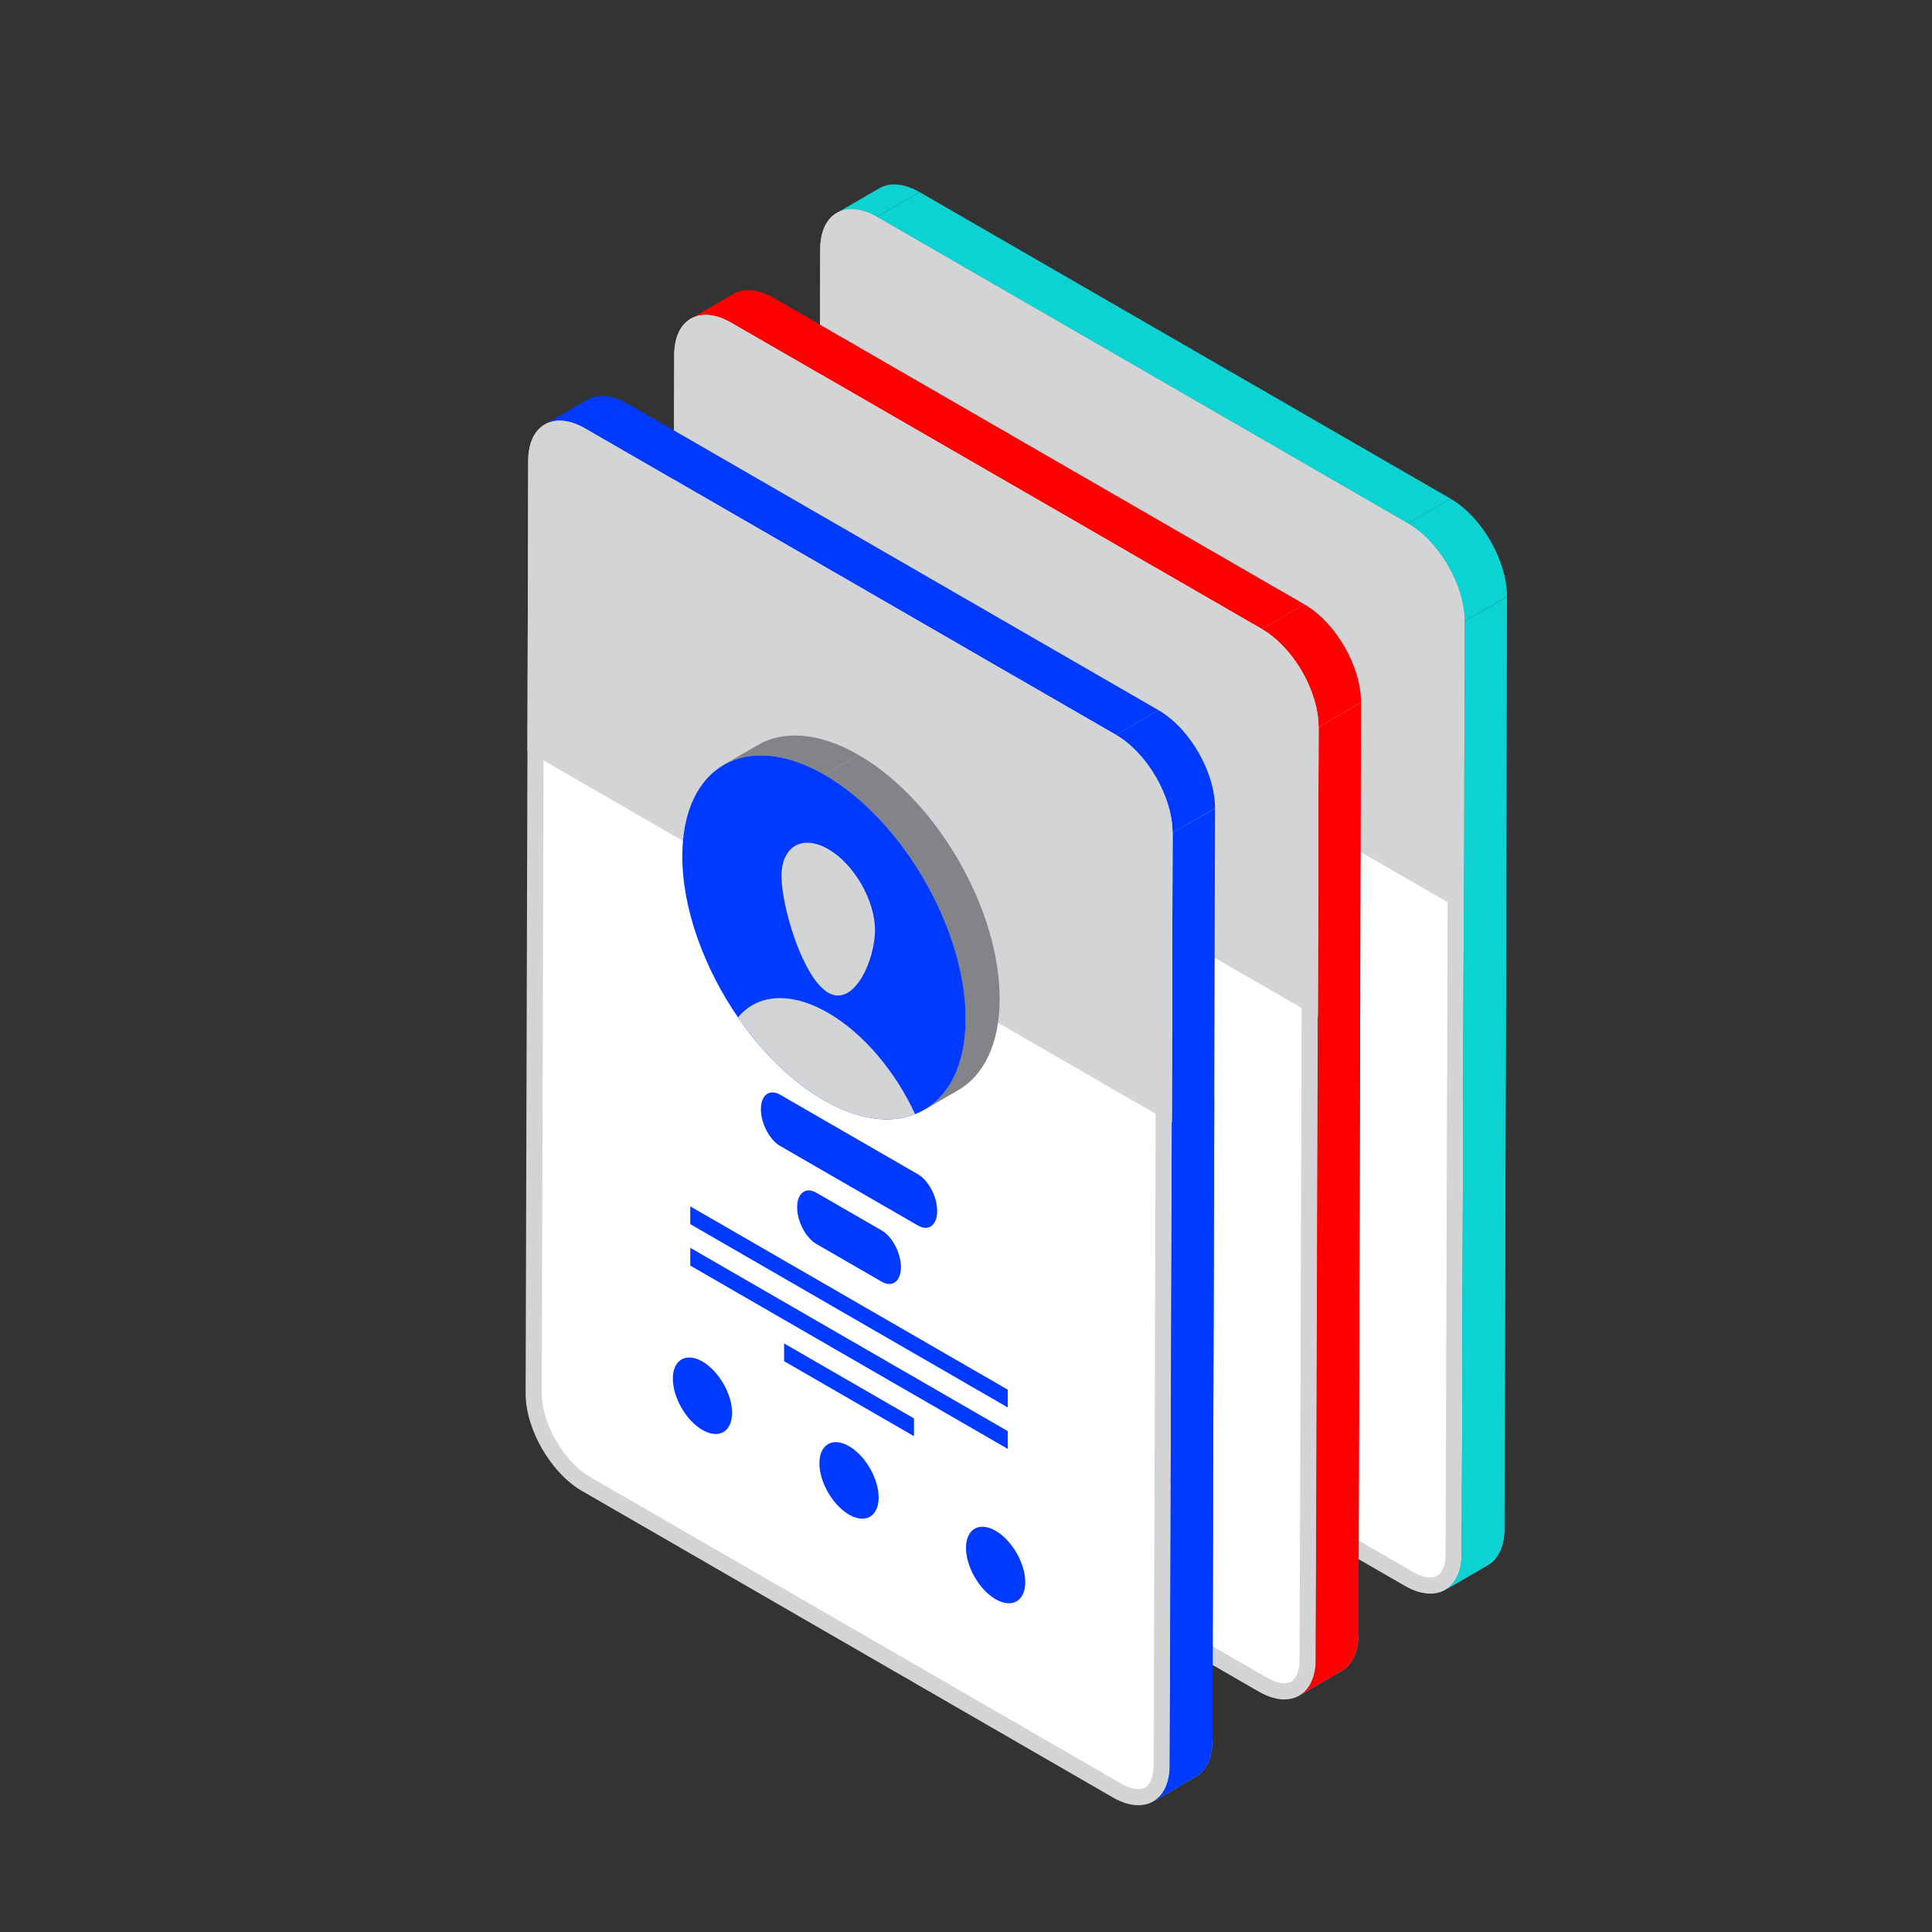 <svg id="_ÎÓÈ_1" data-name="—ÎÓÈ 1" xmlns="http://www.w3.org/2000/svg" viewBox="0 0 3000 3000"><rect x="0" y="0" width="3000" height="3000" fill="#333333" stroke="none"/><defs><style>.cls-1{fill:#0CD2D2;}.cls-2{fill:#fff;}.cls-3{fill:#d3d4d6;}.cls-4{fill:#69c3fa;}.cls-5{fill:#3b4951;}.cls-6{fill:#f08700;}.cls-7{fill:#d7daff;}.cls-8{fill:#ebab94;}.cls-9{fill:#886d62;}.cls-10{fill:#5a4139;}.cls-11{fill:red;}.cls-12{fill:#0039FF;}.cls-13{fill:#838487;}</style></defs><title>National brand profile</title><path class="cls-1" d="M1299.37,330.67l66-38.38c16-9.32,38.23-8,62.72,6.13l-66.05,38.38C1337.59,322.66,1315.4,321.35,1299.37,330.67Z"/><path class="cls-2" d="M2221.07,2462.11c-10,0-21.54-3.61-33.37-10.43l-824-475.76c-21.7-12.52-42.19-34.2-57.69-61s-24-55.31-23.81-80.14l2.8-996.85,1.26-450.76c0-31.25,13.53-49.89,36.2-49.89,10,0,21.54,3.61,33.37,10.44l824.06,475.75c21.68,12.51,42.18,34.19,57.73,61.05s24.08,55.32,24.08,80.2l-1.25,450.74-3.12,996.8C2257.28,2443.47,2243.74,2462.11,2221.07,2462.11Z"/><path class="cls-3" d="M1322.41,349.8h0c7.8,0,17.17,3,27.09,8.75l824.07,475.76c40.92,23.61,75.5,83.27,75.53,130.32l-1.25,450.74-3.13,996.81v.08c0,13.13-2.84,23.89-8,30.29-3.85,4.78-8.82,7-15.66,7-7.8,0-17.17-3-27.09-8.74L1369.92,1965c-41-23.67-75.48-83.31-75.22-130.23v-.07l2.81-996.81,1.25-450.77v-.07c0-13.13,2.84-23.89,8-30.29,3.84-4.78,8.81-7,15.65-7m0-25.11c-28.89,0-48.76,22.83-48.76,62.4l-1.25,450.77-2.81,996.81c-.31,55.91,39.05,124,87.78,152.12l824.06,475.76c14.24,8.22,27.71,12.11,39.64,12.11,28.89,0,48.76-22.83,48.76-62.4l3.13-996.81,1.25-450.77c0-55.91-39.36-124-88.09-152.12L1362.05,336.8c-14.24-8.22-27.71-12.11-39.64-12.11Z"/><path class="cls-4" d="M2336.05,2373.83c0,27.81-10,47.49-25.92,56.55l-65.91,38.42c15.93-9.06,25.61-28.74,25.61-56.54Z"/><polygon class="cls-1" points="2340.12 926.57 2338.87 1376.4 2336.05 2373.83 2269.83 2412.26 2272.96 1414.51 2274.21 964.68 2340.12 926.57"/><polygon class="cls-1" points="1362.08 336.81 1428.13 298.43 2252.24 774.23 2186.19 812.61 1362.08 336.81"/><path class="cls-1" d="M2186.19,812.61l66-38.38c48.66,28.09,88,96.27,87.87,152.19l-66.06,38.38C2274.22,908.88,2234.86,840.7,2186.19,812.61Z"/><path class="cls-2" d="M2002.51,827.67c0,16.45-11.55,23.12-25.79,14.89s-25.8-28.23-25.8-44.68,11.55-23.12,25.8-14.89S2002.51,811.21,2002.51,827.67Z"/><path class="cls-2" d="M2100.79,884.41c0,16.45-11.55,23.12-25.79,14.89s-25.8-28.23-25.8-44.68,11.54-23.12,25.8-14.89S2100.79,868,2100.79,884.41Z"/><path class="cls-2" d="M2199.07,941.15c0,16.45-11.55,23.12-25.8,14.89s-25.8-28.23-25.8-44.68,11.55-23.12,25.8-14.89S2199.07,924.7,2199.07,941.15Z"/><path class="cls-3" d="M2186.12,812.56,1362.06,336.8c-48.74-28.12-88.41-5.62-88.41,50.29l-1.25,450.77L2273,1415.45l1.25-450.77C2274.21,908.77,2234.85,840.67,2186.12,812.56Z"/><path class="cls-1" d="M2338.87,1376.4l-2.82,997.43c0,27.81-10,47.49-25.92,56.55l-65.91,38.42c15.93-9.06,25.61-28.74,25.61-56.54l3.13-997.75Z"/><path class="cls-5" d="M1995.89,1255.33c0,142.9-100.33,200.82-224.09,129.37s-224.1-245.23-224.1-388.13S1648,795.74,1771.8,867.19,1995.89,1112.42,1995.89,1255.33Z"/><path class="cls-6" d="M1965.47,1237.8c0,61.72-21.71,105.11-56.79,125.36-34.87,20.38-83.31,17.48-137-13.5-53.45-30.86-101.89-83.9-136.77-144.54-35.08-60.76-56.79-129.23-56.79-190.95,0-123.68,86.65-173.71,193.56-112C1878.82,964,1965.47,1114.11,1965.47,1237.8Z"/><path class="cls-7" d="M1908.68,1363.16c-34.87,20.38-83.31,17.48-137-13.5-53.45-30.86-101.89-83.9-136.77-144.54,35.92-7,83.94,3.86,136.77,34.36C1824.73,1270.1,1872.76,1314.7,1908.68,1363.16Z"/><path class="cls-8" d="M1847.18,1135.65c0,48.08-33.75,113.34-75.38,89.3s-75.38-128.27-75.38-176.33,33.75-67.55,75.38-43.52S1847.18,1087.59,1847.18,1135.65Z"/><path class="cls-9" d="M1771.8,987.52s64.58,11.25,75.38,61.1,6.86,123.51,31.4,137.68c0,0-26.5,28.9-59.87-7.37s28.47-43.28-20.82-120.8C1773.08,1019.1,1751.43,1030.75,1771.8,987.52Z"/><path class="cls-10" d="M1771.8,987.52s-64.59-63.33-75.38-25.94-6.86,115.59-31.4,101.42c0,0,26.5,59.5,59.87,61.77s-40.35-85.28,20.81-96.77C1773,1022.87,1792.16,1054.26,1771.8,987.52Z"/><path class="cls-5" d="M1878.85,1574.48l-214.1-123.61c-16.47-9.5-29.82-35-29.82-57h0c0-22,13.35-32.05,29.82-22.55L1878.85,1495c16.47,9.51,29.82,35,29.82,57h0C1908.67,1573.9,1895.32,1584,1878.85,1574.48Z"/><path class="cls-5" d="M1822.55,1661.7l-101.5-58.6c-16.47-9.51-29.82-35-29.82-57h0c0-22,13.35-32,29.82-22.54l101.5,58.6c16.46,9.51,29.82,35,29.82,57h0C1852.37,1661.11,1839,1671.2,1822.55,1661.7Z"/><polygon class="cls-5" points="2018.31 1856.97 1525.3 1572.34 1525.3 1544.76 2018.31 1829.4 2018.31 1856.97"/><polygon class="cls-5" points="2018.31 1921.33 1525.3 1636.69 1525.3 1609.11 2018.31 1893.75 2018.31 1921.33"/><polygon class="cls-5" points="1872.64 1901.58 1670.97 1785.14 1670.97 1757.56 1872.64 1874 1872.64 1901.58"/><path class="cls-4" d="M1590.21,1865.39c0,29.34-20.6,41.23-46,26.56s-46-50.35-46-79.68,20.6-41.24,46-26.57S1590.21,1836.05,1590.21,1865.39Z"/><path class="cls-4" d="M1817.81,1996.79c0,29.35-20.6,41.24-46,26.57s-46-50.35-46-79.69,20.6-41.23,46-26.56S1817.81,1967.45,1817.81,1996.79Z"/><path class="cls-4" d="M2045.41,2128.2c0,29.34-20.61,41.23-46,26.56s-46-50.35-46-79.69,20.6-41.23,46-26.56S2045.41,2098.86,2045.41,2128.2Z"/><path class="cls-4" d="M2109.34,2538.09c0,27.8-10,47.48-25.92,56.54l-65.92,38.42c15.94-9.06,25.62-28.74,25.62-56.54Z"/><path class="cls-11" d="M1072.65,494.94l66-38.39c16-9.32,38.23-8,62.72,6.13l-66.05,38.38C1110.88,486.92,1088.68,485.62,1072.65,494.94Z"/><polygon class="cls-11" points="2113.41 1090.83 2112.15 1540.66 2109.34 2538.09 2043.12 2576.51 2046.24 1578.77 2047.49 1128.94 2113.41 1090.83"/><polygon class="cls-11" points="1135.37 501.06 1201.42 462.68 2025.53 938.48 1959.47 976.86 1135.37 501.06"/><path class="cls-2" d="M1994.36,2626.36c-10,0-21.54-3.6-33.37-10.43l-824.06-475.75c-21.7-12.53-42.18-34.21-57.68-61s-24-55.31-23.82-80.14l2.81-996.84,1.25-450.77c0-31.25,13.54-49.88,36.21-49.88,10,0,21.54,3.6,33.37,10.43l824.06,475.75c21.68,12.51,42.18,34.19,57.72,61.06s24.09,55.32,24.09,80.2l-1.25,450.73-3.12,996.8C2030.57,2607.72,2017,2626.36,1994.36,2626.36Z"/><path class="cls-3" d="M1095.7,488.94v25.11c7.8,0,17.17,3,27.09,8.75l824.06,475.76c40.93,23.61,75.51,83.28,75.53,130.32l-1.24,450.75-3.13,996.8v.08c0,13.13-2.84,23.89-8,30.29-3.84,4.78-8.82,7-15.65,7-7.8,0-17.17-3-27.09-8.75L1143.21,2129.3c-41-23.68-75.49-83.32-75.23-130.24V1999l2.82-996.81,1.25-450.77v-.07c0-13.13,2.84-23.89,8-30.29,3.85-4.77,8.82-7,15.66-7V488.94m0,0c-28.89,0-48.76,22.83-48.76,62.4l-1.25,450.77-2.82,996.81c-.3,55.91,39.06,124,87.79,152.13l824.06,475.76c14.24,8.21,27.71,12.11,39.64,12.11,28.89,0,48.76-22.84,48.76-62.41l3.13-996.81,1.24-450.76c0-55.92-39.36-124-88.09-152.13L1135.34,501.05c-14.24-8.21-27.71-12.11-39.64-12.11Z"/><path class="cls-11" d="M1959.47,976.86l66.06-38.38c48.66,28.09,88,96.27,87.86,152.19l-66,38.39C2047.5,1073.14,2008.14,1005,1959.47,976.86Z"/><path class="cls-2" d="M1775.8,991.92c0,16.45-11.55,23.12-25.8,14.9s-25.8-28.24-25.8-44.69,11.55-23.12,25.8-14.89S1775.8,975.47,1775.8,991.92Z"/><path class="cls-2" d="M1874.08,1048.66c0,16.45-11.56,23.12-25.8,14.9s-25.8-28.24-25.8-44.69,11.55-23.12,25.8-14.89S1874.08,1032.21,1874.08,1048.66Z"/><path class="cls-2" d="M1972.35,1105.4c0,16.45-11.55,23.12-25.79,14.89s-25.8-28.23-25.8-44.68,11.55-23.12,25.8-14.89S1972.35,1089,1972.35,1105.4Z"/><path class="cls-3" d="M1959.4,976.81,1135.34,501.05c-48.73-28.11-88.4-5.62-88.4,50.29l-1.25,450.77L2046.25,1579.7l1.24-450.76C2047.49,1073,2008.13,1004.92,1959.4,976.81Z"/><path class="cls-11" d="M2112.15,1540.66l-2.81,997.43c0,27.8-10,47.48-25.92,56.54l-65.92,38.42c15.94-9.06,25.62-28.74,25.62-56.54l3.13-997.74Z"/><path class="cls-5" d="M1769.17,1419.58c0,142.9-100.33,200.83-224.09,129.37S1321,1303.72,1321,1160.82,1421.32,960,1545.08,1031.44,1769.17,1276.67,1769.17,1419.58Z"/><path class="cls-6" d="M1738.76,1402.05c0,61.72-21.72,105.12-56.8,125.37-34.87,20.37-83.31,17.48-137-13.51-53.46-30.86-101.9-83.9-136.77-144.54-35.08-60.76-56.79-129.23-56.79-190.95,0-123.68,86.65-173.71,193.56-112C1652.1,1128.28,1738.76,1278.36,1738.76,1402.05Z"/><path class="cls-7" d="M1682,1527.42c-34.87,20.37-83.31,17.48-137-13.51-53.46-30.86-101.9-83.9-136.77-144.54,35.92-7,83.94,3.86,136.77,34.36C1598,1434.35,1646.05,1479,1682,1527.42Z"/><path class="cls-8" d="M1620.46,1299.91c0,48.07-33.75,113.33-75.38,89.3s-75.38-128.27-75.38-176.34,33.75-67.55,75.38-43.51S1620.46,1251.84,1620.46,1299.91Z"/><path class="cls-9" d="M1545.08,1151.77s64.59,11.25,75.38,61.1,6.87,123.52,31.4,137.68c0,0-26.5,28.9-59.87-7.37s28.47-43.27-20.81-120.79C1546.37,1183.36,1524.72,1195,1545.08,1151.77Z"/><path class="cls-10" d="M1545.08,1151.77s-64.59-63.32-75.38-25.94-6.86,115.59-31.4,101.42c0,0,26.5,59.51,59.87,61.77s-40.35-85.28,20.82-96.77C1546.3,1187.13,1565.45,1218.51,1545.08,1151.77Z"/><path class="cls-5" d="M1652.14,1738.74,1438,1615.13c-16.47-9.51-29.82-35-29.82-57h0c0-22,13.35-32.05,29.82-22.54l214.11,123.61c16.46,9.51,29.81,35,29.81,57h0C1682,1738.15,1668.6,1748.24,1652.14,1738.74Z"/><path class="cls-5" d="M1595.83,1826l-101.5-58.6c-16.46-9.51-29.81-35-29.81-57h0c0-21.95,13.35-32,29.81-22.54l101.5,58.6c16.47,9.51,29.82,35,29.82,57h0C1625.65,1825.36,1612.3,1835.46,1595.83,1826Z"/><polygon class="cls-5" points="1791.6 2021.23 1298.58 1736.59 1298.58 1709.01 1791.6 1993.65 1791.6 2021.23"/><polygon class="cls-5" points="1791.6 2085.58 1298.58 1800.94 1298.58 1773.36 1791.6 2058 1791.6 2085.58"/><polygon class="cls-5" points="1645.93 2065.83 1444.26 1949.39 1444.26 1921.82 1645.93 2038.25 1645.93 2065.83"/><path class="cls-4" d="M1363.49,2029.65c0,29.33-20.6,41.22-46,26.55s-46-50.34-46-79.68,20.59-41.23,46-26.57S1363.49,2000.3,1363.49,2029.65Z"/><path class="cls-4" d="M1591.09,2161.05c0,29.34-20.6,41.23-46,26.56s-46-50.35-46-79.69,20.59-41.23,46-26.56S1591.09,2131.71,1591.09,2161.05Z"/><path class="cls-4" d="M1818.69,2292.45c0,29.34-20.6,41.23-46,26.56s-46-50.34-46-79.68,20.6-41.23,46-26.57S1818.69,2263.11,1818.69,2292.45Z"/><path class="cls-4" d="M1882.63,2702.34c0,27.8-10,47.48-25.93,56.54l-65.91,38.43c15.93-9.07,25.62-28.74,25.62-56.55Z"/><path class="cls-12" d="M845.94,659.19l66-38.38c16-9.32,38.23-8,62.71,6.12l-66.05,38.39C884.17,651.18,862,649.87,845.94,659.19Z"/><polygon class="cls-12" points="1886.69 1255.08 1885.44 1704.91 1882.63 2702.34 1816.41 2740.76 1819.53 1743.02 1820.78 1293.19 1886.69 1255.08"/><polygon class="cls-12" points="908.65 665.32 974.7 626.93 1798.81 1102.73 1732.76 1141.11 908.65 665.32"/><path class="cls-2" d="M1767.64,2790.61c-10,0-21.54-3.6-33.37-10.42l-824-475.76c-21.7-12.52-42.19-34.2-57.69-61s-23.95-55.3-23.81-80.14l2.81-996.84,1.25-450.77c0-31.25,13.53-49.88,36.2-49.88,10,0,21.54,3.61,33.37,10.43l824.06,475.75c21.68,12.51,42.18,34.2,57.73,61.06s24.08,55.32,24.08,80.2L1807,1743.92l-3.12,996.81C1803.85,2772,1790.32,2790.61,1767.64,2790.61Z"/><path class="cls-3" d="M869,678.3h0c7.8,0,17.17,3,27.09,8.75l824.07,475.76c40.92,23.61,75.5,83.28,75.53,130.33l-1.25,450.74-3.12,996.81v.07c0,13.14-2.84,23.89-8,30.3-3.85,4.78-8.82,7-15.66,7-7.8,0-17.17-3-27.09-8.74L916.49,2293.55c-41-23.67-75.48-83.32-75.22-130.24v-.07l2.81-996.8,1.25-450.77v-.07c0-13.14,2.84-23.89,8-30.3,3.85-4.77,8.82-7,15.66-7m0-25.11c-28.89,0-48.76,22.84-48.76,62.41L819,1166.37l-2.81,996.8c-.31,55.92,39.05,124,87.78,152.13L1728,2791.06c14.24,8.22,27.71,12.11,39.64,12.11,28.89,0,48.77-22.83,48.77-62.41l3.12-996.8,1.24-450.77c0-55.92-39.35-124-88.09-152.13L908.62,665.31c-14.24-8.22-27.71-12.12-39.64-12.12Z"/><path class="cls-12" d="M1732.76,1141.11l66-38.38c48.67,28.1,88,96.27,87.87,152.19l-66,38.39C1820.78,1237.39,1781.42,1169.21,1732.76,1141.11Z"/><path class="cls-2" d="M1549.09,1156.18c0,16.44-11.56,23.11-25.8,14.89s-25.8-28.24-25.8-44.68,11.55-23.12,25.8-14.9S1549.09,1139.72,1549.09,1156.18Z"/><path class="cls-2" d="M1647.36,1212.91c0,16.45-11.55,23.12-25.8,14.9s-25.8-28.23-25.8-44.69,11.56-23.11,25.8-14.89S1647.36,1196.46,1647.36,1212.91Z"/><path class="cls-2" d="M1745.64,1269.65c0,16.46-11.55,23.12-25.8,14.9s-25.8-28.23-25.8-44.69,11.55-23.12,25.8-14.89S1745.64,1253.2,1745.64,1269.65Z"/><path class="cls-3" d="M1732.68,1141.06,908.62,665.31c-48.73-28.12-88.4-5.63-88.4,50.29L819,1166.37,1819.53,1744l1.24-450.77C1820.77,1237.28,1781.41,1169.18,1732.68,1141.06Z"/><path class="cls-12" d="M1885.44,1704.91l-2.81,997.43c0,27.8-10,47.48-25.93,56.54l-65.91,38.43c15.93-9.07,25.62-28.74,25.62-56.55l3.12-997.74Z"/><path class="cls-12" d="M1425.42,1903l-214.11-123.61c-16.46-9.51-29.81-35-29.81-57h0c0-22,13.35-32.05,29.81-22.55l214.11,123.61c16.47,9.51,29.82,35,29.82,57h0C1455.24,1902.41,1441.89,1912.5,1425.42,1903Z"/><path class="cls-12" d="M1369.12,1990.21l-101.5-58.61c-16.47-9.5-29.82-35-29.82-57h0c0-22,13.35-32.05,29.82-22.54l101.5,58.6c16.46,9.5,29.81,35,29.81,57h0C1398.93,1989.62,1385.58,1999.71,1369.12,1990.21Z"/><polygon class="cls-12" points="1564.88 2185.49 1071.87 1900.85 1071.87 1873.27 1564.88 2157.91 1564.88 2185.49"/><polygon class="cls-12" points="1564.88 2249.83 1071.87 1965.19 1071.87 1937.61 1564.88 2222.25 1564.88 2249.83"/><polygon class="cls-12" points="1419.21 2230.08 1217.54 2113.65 1217.54 2086.07 1419.21 2202.51 1419.21 2230.08"/><path class="cls-12" d="M1136.78,2193.9c0,29.34-20.6,41.23-46,26.56s-46-50.35-46-79.69,20.6-41.23,46-26.56S1136.78,2164.55,1136.78,2193.9Z"/><path class="cls-12" d="M1364.37,2325.3c0,29.34-20.59,41.23-46,26.56s-46-50.35-46-79.68,20.6-41.24,46-26.57S1364.37,2296,1364.37,2325.3Z"/><path class="cls-12" d="M1592,2456.71c0,29.34-20.59,41.23-46,26.56s-46-50.35-46-79.69,20.59-41.23,46-26.56S1592,2427.37,1592,2456.71Z"/><path class="cls-13" d="M1123.67,1187.7l53-30.78c40-23.25,95.42-20,156.55,15.33l-53,30.79C1219.09,1167.74,1163.68,1164.46,1123.67,1187.7Z"/><path class="cls-13" d="M1488.16,1692.67l-53,30.79c39.45-22.93,63.91-71.68,64.1-141,.4-139.5-97.66-309.34-219.06-379.43l53-30.79c121.41,70.1,219.46,239.93,219.06,379.44C1552.07,1621,1527.61,1669.75,1488.16,1692.67Z"/><path class="cls-12" d="M1499.42,1582.5c-.25,77.16-30.57,129-78.42,147.56-38.33,15.53-87.94,9.27-142.3-22-49.86-28.81-96-74.66-132.79-128.27-52.61-76.66-86.68-169.11-86.43-251,.5-139.55,99.46-195.67,220.72-125.77C1401.71,1273.09,1499.67,1443,1499.42,1582.5Z"/><path class="cls-3" d="M1358.7,1444.36c0,46.31-32.51,120.26-72.62,97.1s-72.62-134.65-72.62-181,32.51-65.08,72.62-41.92S1358.7,1398.05,1358.7,1444.36Z"/><path class="cls-3" d="M1421,1730.06c-38.33,15.53-87.94,9.27-142.3-22-49.86-28.81-96-74.66-132.79-128.27,29.57-35.83,81.18-41.09,140-7C1341.33,1604.79,1390.69,1664.42,1421,1730.06Z"/></svg>